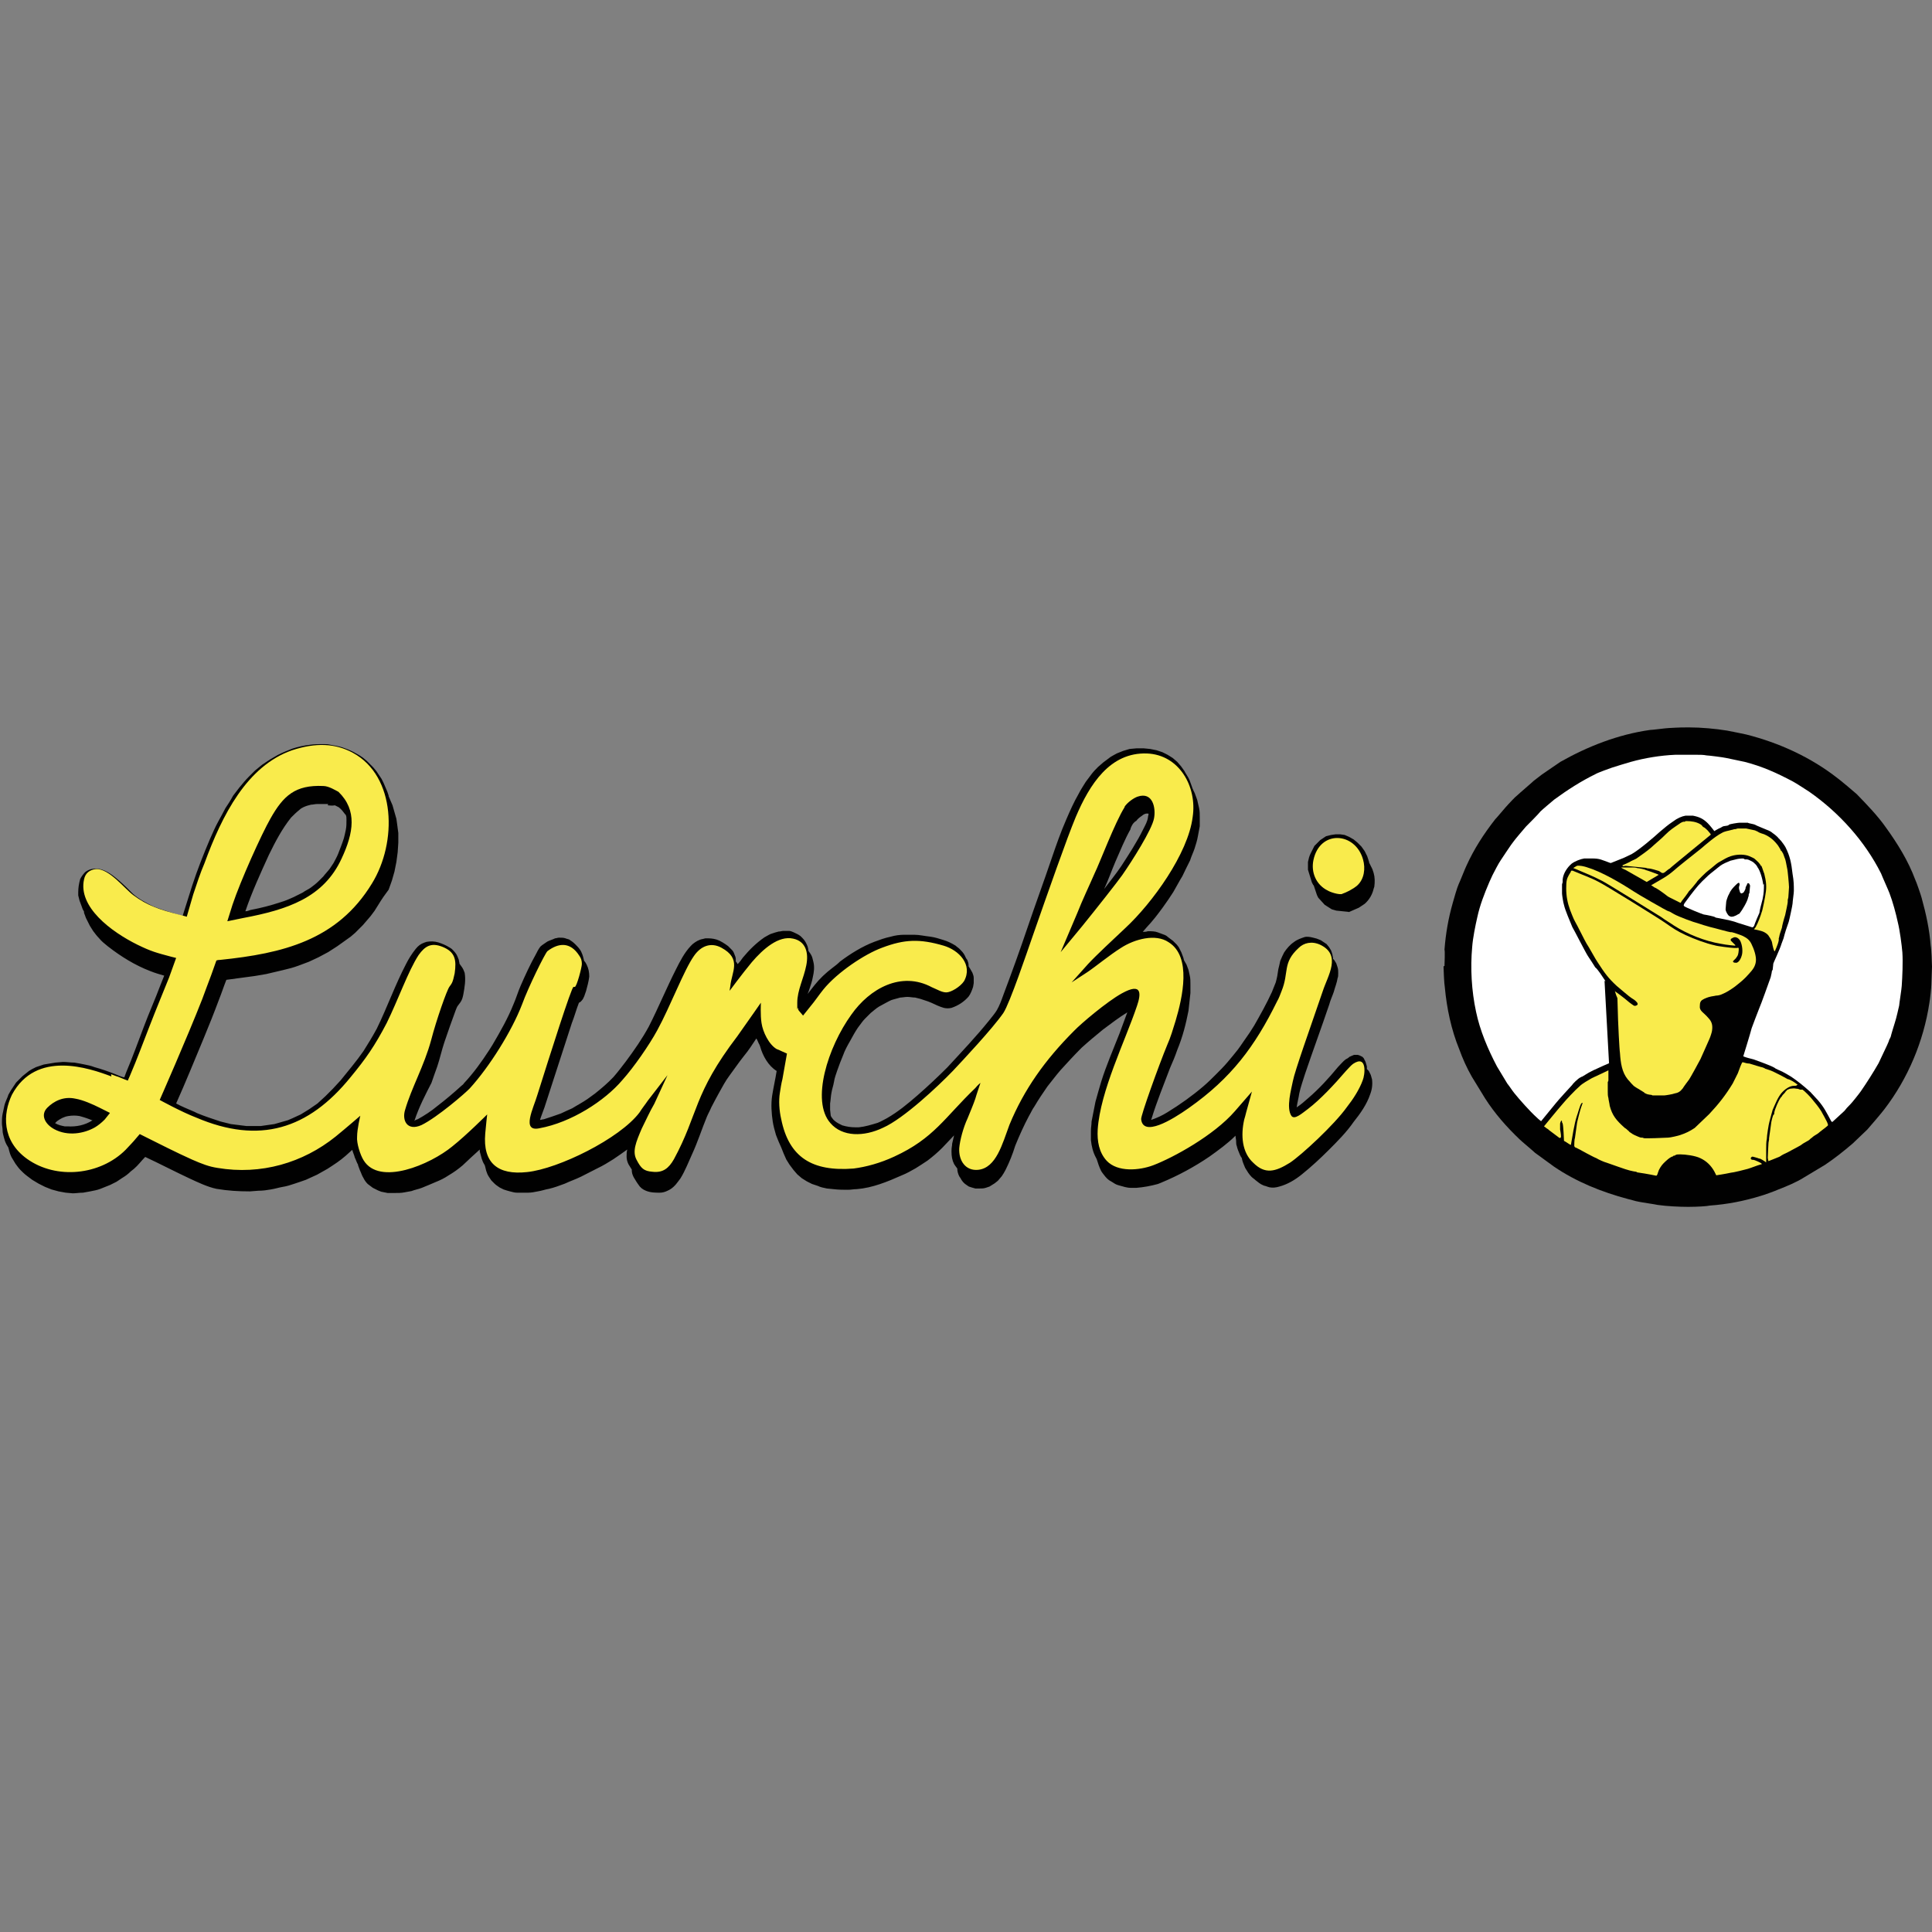 <?xml version="1.0" encoding="UTF-8"?>
<svg id="_Слой_1" data-name="Слой_1" xmlns="http://www.w3.org/2000/svg" xmlns:xlink="http://www.w3.org/1999/xlink" version="1.1" viewBox="0 0 600 600">
  <rect x="0" y="0" width="600" height="600" fill="#808080" stroke="none"/>
  <!-- Generator: Adobe Illustrator 29.1.0, SVG Export Plug-In . SVG Version: 2.1.0 Build 142)  -->
  <defs>
    <style>
      .st0 {
        fill: none;
      }

      .st1 {
        fill: #fff;
      }

      .st1, .st2, .st3 {
        fill-rule: evenodd;
      }

      .st2 {
        fill: #010101;
      }

      .st4 {
        clip-path: url(#clippath-1);
      }

      .st5 {
        fill: #35388f;
      }

      .st3 {
        fill: #f9eb4c;
      }

      .st6 {
        display: none;
      }

      .st7 {
        clip-path: url(#clippath);
      }
    </style>
    <clipPath id="clippath">
      <rect class="st0" x=".5" y="218.1" width="600" height="168"/>
    </clipPath>
    <clipPath id="clippath-1">
      <rect class="st0" x="0" y="225" width="600" height="150"/>
    </clipPath>
  </defs>
  <g class="st6">
    <g class="st7">
      <g>
        <path class="st5" d="M354.3,233.2h44.4c14.1,0,22.8,7.4,25.1,21.3,2.3,14.1-3.7,25.5-16.4,31.6,0,.3.1.7.2.7,16.4,4.6,23.7,17.2,26.8,32.5,4,19.6.6,38-11.9,54.2-6,7.7-14,11.5-24,11.4-13.6-.2-27.2-.1-40.8,0-2.9,0-4-.7-4-3.8,0-3.1.8-4.3,4.1-4.2,6,.1,7.7-1.8,7.7-8,0-39.1,0-78.2,0-117.3,0-2.1-.3-4.2-.8-6.3-.6-2.8-2.4-4.3-5.4-4.4-6.1-.3-6.1-.3-5-7.8h0ZM391.4,378.5c3-1.7,5.6-2.4,6.8-4.1,2.8-4.1,5.8-8.5,7.2-13.2,4.4-14.3,4.4-29,2.2-43.6-1.2-8-3-15.9-8.3-22.4-2-2.5-4.4-4.7-7.9-4.2v87.6h0ZM391.7,241.7v40.5c6.6.9,12.3-7.7,12.3-19.4s-5-20.5-12.3-21Z"/>
        <path class="st5" d="M239.1,291.2c.6,1,1.7,1.9,1.6,2.9-.1,3.7-6.9,9.4-10.5,8.7-2-.4-3.7-1.9-5.6-2.9-.2-.1-.4-.6-.6-.5-4.8.8-9.7-3.1-14.6.7-6.2,4.7-9.5,10-10.4,18.2-1.3,11.4,1.8,19.9,10.4,26.8.5.4,1,1,1.4,1.6,3,4.7,5.9,8.9,12.9,5.6,1.6-.7,5.6,1.8,7.3,3.8,3,3.7,1.4,7.4-3.3,8-5.4.7-11,1.1-16.5.7-2.5-.2-5.5-1.9-7.3-3.8-9.4-10.1-21.1-17.1-32.6-24.3-2.7-1.7-4.8-1.5-6.6,1-1.6,2.2-3.5,4.2-4.5,6.6-.6,1.5-.4,3.9.4,5.4.5.9,2.8,1,4.2,1.2,2.3.4,5.2,0,6.7,1.3,1.7,1.4,3.1,4.4,2.8,6.5-.2,1.5-3.5,3.5-5.4,3.5-5,0-10-.5-14.8-1.6-3.7-.8-5.5-4.1-6.6-7.7-1.7-5.2-3.8-10.3-5.3-15.6-.5-1.8.4-3.9.8-6.6-6.5-1.7-13.6-3.5-20.6-5.2-2.3-.6-4.8-.6-7.1-1.2-10-2.7-17.7,3.6-26,7-5.4,2.2-10.1,6-15,9.1-.8.5-1.7,1.8-1.8,2.7,0,5,9.2,11.5,14,10.2,3.1-.9,6.6-1.4,8.4,1.9,1.1,2.1,1.8,5.7.7,7.5-1,1.7-4.5,2.3-7,2.6-2.7.4-5.7.3-8.3-.4-2.9-.7-5.9-1.9-8.2-3.6-2.4-1.8-4.2-4.6-6.2-6.9-1.9-2.2-3.8-4.4-6.4-7.4.2,3.9,2.5,7.3-1.6,9.1-5.2,2.3-9.9.8-14.5-1.7-.7-.4-1-1.3-1.4-1.9-18.6,9.7-29.5,2.3-38.3-9-2.6-3.3-2.9-8.9-3.1-13.5-.2-3.8,1.6-7.8,1.6-11.7,0-11.1,7.6-17.8,14.3-24.8,1.7-1.8,4.8-2.4,7.4-3.4,1.8-.7,3.7-1.1,5.5-1.3,1.5-.2,4.1-.5,4.5.2,2,3.6,6.4,6.5,4.9,11.3-1.5,5-3.1,10.3-6.1,14.4-3.4,4.4-4.1,9.1-4.6,14.1-.3,2.5,1.2,4.1,3.6,3,4.1-2,7.9-3.7,9-9.6,1.3-6.9,5-13.4,7.6-20.1,1.1-2.9,2.3-5.7,3.2-8.6,3.6-11.5,12.7-16.6,23.1-20.3,11.1-3.9,22.6-5.8,34.2-4.4,10.1,1.2,20.2,2.9,30,5.5,10.6,2.8,20.8,3.3,31.2-.6,5.3-2,10.9-2,16.3-.5,7.6,2.2,14.8-.2,22.1-1.3,1.1-.2,1.9-2.7,3.2-4.8.7.3,2.3.6,3.7,1.3,5.5,3,11,6,16.5,9.2,1.5.9,3.1,2.1,3.8,3.6,1.5,3.2,2.5,6.6,3.7,10-1.6-1.6-3.1-3.1-4.7-4.7h.1c-.2-1-.5-2.1-.6-3.2-.6-5-5.1-7.1-9.4-4.4-.9.6-2,1-3,1.5-.2-.5-.7-1.3-.6-1.3,1-.6,2-1.1,2.9-1.5-1.5-1.5-3-3-4.5-4.5-.3.3-.6.5-.9.8.3.7.5,1.4.8,2-1.2.4-2.3.9-3.4,1.3.4.2.8.4,1.3.6-.6,2.3-1.3,4.7-2.1,7.8-2.3-4.6-4-8.1-6.3-12.6-1.1,1.8-1.6,2.8-2.3,3.6-.9,1-2,1.9-2.5,2.4-.3,2.1-.5,3.8-.7,5.5-1.8-2.2-2-5.3-3.4-5.9-1.7-.7-4.3.5-6.5.9,0,.4,0,.7,0,1.1.8.3,1.6.6,2.5,1l-.3,1.1c-2.4-.3-4.9-.6-6.5-.8-2.9,2-5.7,5.3-8.5,5.4-3.9,0-5.9,1.4-7.4,4.4h.1c-1.3.2-2.6.6-5,1.3,1.9-2.2,2.9-3.4,3.9-4.5-.2-.2-.4-.4-.5-.6-1.6.8-3.2,1.7-5.1,2.7,1.3-5.8,5.2-8.1,10.8-6.8,5.4,1.3,10.2-1.8,11.3-7.1-2.9.5-5.7,1-9.7,1.7,2.3,1.2,3.6,1.9,4.9,2.6-4.2,2.7-6.1,2.3-7.3-1.1-8.1,1.1-15.7,6.3-24.4,2.3-1.2-.5-3.7.1-4.6,1.1-2.1,2.2-3.5,5-5.2,7.5.4.3.9.7,1.3,1,.8-1.1,1.6-2.2,2.5-3.3.6-.7,1.4-1.3,2.1-1.9.4,1,1,2.1,1.1,3.2,0,.7-.7,1.5-1.2,2.1-.8,1-1.9,2.9-2.5,2.7-1.6-.3-3.8-1.2-4.4-2.5-2-3.7-3.3-7.8-4.7-11.1-2.8.4-5.4.8-7.8,1.2-2.5,8.3-9.9,2.7-14.4,5.1,2.3-2.1,4.6-4.2,6.9-6.3-.2-.3-.5-.6-.7-.9-2.3,1.6-4.7,3.3-7,4.9-.2-.2-.3-.5-.5-.7,1-1.5,2.1-2.9,3.5-4.9-2.3-.3-3.7-.5-5-.6l.7,1c-1.5,1.8-2.6,4.4-4.4,5.1-5,1.9-10.3,3-13.1,8-2.5-1.3-4.5-2.4-6.7-3.6,2.1-2.6,3.5-5.7,5.7-6.6,1.9-.8,6-2.5,7.2,2.7.6-1.2,1-2.1.8-2.7-1.4-3.7-.8-4.6,3-5,2.2-.3,4.4-1.1,6.5-1.8,0-.4,0-.9-.1-1.3-2.9-1-5.8-1.6-8.5-2.9-4.3-2-6.3-2-9.3.6,3.6.5,7.2.9,10.8,1.4,0,.5,0,1.1,0,1.6-3.3,3-7.8.9-11.7,1.9-1.1,4.4-3.5,6.4-7.2,5.2-3.5-1.2-5,.8-7.2,3.1,2.7-.2,4.9-.4,7-.6-.5-.4-1-.7-1.5-1.1-2,2.7-4.6,5.1-5.7,8.2-1.6,4.6-1.1,10.2-6.8,12.5-.2.1-.3.8-.4,1.2-.2,3.5-.9,7.1-.6,10.5.7,9.2-3,15.7-11.5,19.6-1.1.5-2.3,2.5-2.2,3.6.9,6.3,6.6,8.7,10.8,12.3.3.3,1.4-.2,2.3-.3-.4.6-.9,1-.9,1.3.7,4.6,3.5,7.9,7.5,9.5,4.3,1.7,9.2,3.1,13.3,0,1.1-.8.4-3.8.6-5.8-1.2,0-2.4-.1-3.6-.2-2.7,0-5.7.5-8.1-.4-2-.8-3.6-3.2-4.8-5.2-1.1-1.7-1.4-3.8-2-5.7-1.5.3-3,.5-4.5.8-.2-.4-.4-.7-.6-1.1,1.3-1.2,2.6-2.2,3.7-3.5.9-1,2-2.3,2-3.4.1-4.2,1.3-5.1,5-3.7,1.3.5,2.8.2,4.2.3.1-.5.2-1,.3-1.5-1.4-.8-2.8-1.6-4.2-2.4,3.3-3.4,6.4-3.6,9.7-.5,1.6-1.5,4.4-2.9,4.7-4.7.6-3.9,2.6-4.2,5.3-4.1.5.5,1,1,1.5,1.5-1.7,1.1-3.5,2.2-5.2,3.3.4.3.8.7,1.1,1.1,2.2-2.4,4.3-4.9,6.6-7.2.9-.9,2.2-1.4,3.2-2,1.5-3.9,3.1-8,5-13.2,0,3.9,0,6.7,0,9.5,0,4.7,2.4,6.5,7.1,5.4v-5.8c.5,0,.9,0,1.4,0v7.8c1.7.3,4.2.1,5.9,1.2,7.2,4.7,15.6,4.7,23.5,6.2,3.4.7,7-.3,10.8-1.6,3.7-1.3,3.6-2.8,4.3-5.3.7-2.5,1.8-4.9,2.9-8.2.9,2.6,2.2,4.5,2,6.2-.9,8.2,3.5,13.1,9.4,17.6,9.3,7.1,18.4,14.5,27.8,21.5,2.4,1.8,5.4,3.2,8.4,3.8,3.2.6,6.7.2,10.1,0,1,0,2-1.3,3.2-2.2,1.8,2.4,3.3.7,5.3-1.5-4.3-6.4-8.8-8.1-14.4-1.7-.6-.8-1.2-1.5-1.8-2.3-.7,1-1.2,1.8-1.8,2.6,1.8-7.1-7.1-7.9-7.4-13.4-2.5,0-5.4.8-4.3-3.4.2-.7-1-1.6-1.3-2.5-1.3-3.5-2.6-7-4.1-10.9h-6.1.1c-1.1-3.1.5-4.3,3.5-4.2,3.7,0,4.9-1.6,3.9-5.1-.5-1.7-.5-3.5-.9-5.3-.6-2.5-1.5-4.9-1.9-7.3-.1-.8,1-2.7,1.2-2.7,1.4.3,2.7,1.1,4.2,1.7,2.2-2,5.1-4.1,7.4-6.7,1.9-2.2,3.2-5,4.8-7.5.5,0,1,0,1.6,0-2.2,5,2.1,6,4.2,6.7,5.3,1.6,10.6,1.3,13.2-5.2,3.2,2.6,5.4.9,7.7-.8h0ZM17.7,309.6c.6,0,1.1.1,1.7.3,8.7,3.1,12.8.7,14.1-8.5.4-3.1,0-6.3,0-9.6-1.2.2-2,.6-2.5.4-3.9-1.7-7-.9-9.7,2.5-1.6,2-3.7,3.8-5.9,5.2-4.3,2.7-4.3,6.1.3,8.9.6.3,1.3.6,1.9.9h0ZM49.7,345.2c-2.1,2.4-4.2,4.9-7.1,8.3h11.8c0-3-.8-5.6.2-7,1.9-2.7,1.2-4.5-.5-7-1.6,2.1-3,4-4.5,5.8,1-2.4,1.9-4.9,2.9-7.3,1.5-3.6,4.3-6.9,3.7-11.7-3,1.1-5.6,2-8.4,3-1.5-1.7-3.4-3.9-5.3-6.1,0,3.5,1.4,6.4,1.9,9.5.5,3,1.1,6.4-2.2,8.6-1.4-1.5-2.7-3-4.4-4.8-.8,5.2-7.4,6.7-6.3,12.4,0,.3-1.1,1.1-1.8,1.4-1.6.6-3.4,1.1-5.9,1.8,1.1-1.3,1.7-1.9,2.1-2.5.5-.8,1-1.6,1.2-2.5.3-1.3-.1-3.7.5-3.9,4.7-2,1.6-5.5,1.3-8.7-2.9,3.2-5.8,6.4-8.9,9.8,1.2.6,2,1,2.8,1.4-2.5.1-5.2,2.4-8,6.7,7.3,5.2,20.3,4.2,26.8-1.8,2.3-2.2,5.3-3.7,7.9-5.5h0ZM164.4,361.7c2.2-.5,4-.9,5.6-1.3-.5-1.9-1.5-3.6-1.1-4.7,1-2.8-.3-3.4-2.4-3-2.2.3-4.3,1.2-5.8,1.7-1.6-3.1-3.1-6-4.7-9.3,2.3-3.4,5.1-7.5,7.8-11.5-.2-.2-.4-.4-.5-.6-1.3,1.1-2.6,2.1-4.4,3.6-.5-1.6-.9-3-1.1-3.7-2.6,0-5.2-.4-7.5.1-2.5.6-4.8,2-7.5,3.1,2.3,1.6,4.4,2.3,5,3.6.7,1.8.6,4.1.2,6.1-.8,4.7,1,8.8,4.1,11.7,1.9,1.8,5,4.2,8,.5.7-.9,2.4-.9,3.5-1.3.5.7.8.9.8,1.1,0,1,0,1.9,0,3.8h0ZM19,327.8c0-3.3.2-6.1-.1-8.8,0-.8-1.3-1.6-2.1-2.2-3-2.1-6-4.1-9.3-6.3-1.2,2.4-2.7,5.7-4.3,9l1.4-.3c.7,1.4,1.7,2.8,2,4.3.4,1.6,0,3.4.4,5,.4,1.7,1.2,3.3,1.8,5,1-1.3,2.1-2.6,2.5-3.2,3.1-1,5.6-1.9,7.6-2.5h0ZM64.5,279.9c-1.2,3.9-2.2,7.2-3.1,10,2.1.7,4.1,1.4,6.3,2.2-.3-2.5-1-5.8,3.9-7.5-.6,3.4-1.1,6.2-1.7,9.8,2.1-2.6,3.7-4.5,5.6-6.8-3.5-.5-2.2-2.2-1.3-4.1,1.3-3,3.2-4.7,6.5-5.3,2.2-.4,4.3-1.8,6.4-2.8-4.2-.7-7.9-.4-10.9,2.9-1.5,1.6-4.2,2.1-6.1,3.4-2.7,2-4.3,1.1-5.4-1.8ZM57.3,313.8c-2.9.8-5.7,1.5-8.8,2.3.4-2.4.7-4.1.9-5.9-.4-.2-.9-.4-1.3-.5-.9,1.7-2.7,3.7-2.4,5.1.9,3.3,2.9,6.4,4.4,9.5,5.2-7.7,5.8-8,10.4-3.3.4-2.9.7-5.3,1.1-7.7-.3,0-.6-.2-.9-.3-1,.9-2,1.8-3,2.8-.2-1.1-.4-2.1-.4-2h0ZM6.5,339c3,2,5.5,3.6,8,5.2,1.2-4.8,2.5-6,7.2-7.5,1.1-.3,1.9-1.7,2.9-2.5-.3-.6-.7-1.2-1.1-1.8-5.3,2.1-10.6,4.1-16.9,6.6h0ZM49.6,300.9c3.3,2.9,10.6,2.5,7.5,10.3,3.9-1.9,4.7-4.4,2.1-6.9-2.5-2.3-2-4.7-1.5-7.3.2-.9.2-1.9.3-3.2-3.2,2.7-5.8,4.9-8.5,7.1ZM66.4,327.3c-.4-.4-.8-.8-1.2-1.2-6.2,1-7.4,2.2-7.2,9.2,2.8-2.7,5.6-5.4,8.4-8ZM64,315.1c-.9,2.5-1.8,5-2.9,8.2,4.4-2.8,5.1-4.4,2.9-8.2Z"/>
        <path class="st5" d="M487.4,384.5h-6.8v-52.3h6.6c1.3,7.8,2,15.7,4.1,23.2,1.6,5.6,4.6,10.9,7.8,15.8,3.3,5.1,8.5,8.2,14.9,6.9,6.3-1.3,9.9-6.1,11.5-12,2.6-9.7.9-19-3.2-28.1-6.2-13.6-16.2-24.1-27.4-33.7-18.2-15.5-20.5-45.9-4.4-63.3,8.9-9.7,26.3-13.2,35.6-3.8,6.2,6.3,11.2,5.1,13.8-4.2h7.2v44.8c-1.1.1-2.2.2-3.3.4-3.9.7-5.4-.7-5.7-4.8-.6-8.8-3.1-17.1-8.9-23.8-2.5-2.9-5.7-5.6-9.1-7.4-6.8-3.7-14.7-2.8-19.5,1.6-5,4.6-6.4,11.6-3.6,19.2,3.9,10.7,11.1,19.1,19.6,26.3,10.5,8.9,20.6,18.2,27.2,30.6,7.5,14,10.8,28.6,4.6,44-7.8,19.4-31.6,27.9-50.1,17.9-.6-.3-1.3-.6-1.9-1-5.9-3.5-6.8-5.6-9,3.6h0Z"/>
        <path class="st5" d="M247.5,377.8c.6-.4.7-.5.8-.5,7.2-1,10.7-5.2,10.7-12.7,0-36.8,0-73.6,0-110.5,0-1.8-.2-3.6-.4-5.5-.5-4.6-3.1-7.1-7.7-7.6-1.1-.1-2.2-.5-3.4-.8v-6.7h48.8c1.5,6.3,1.4,6.6-4.2,7.6-3.4.7-5.7,2.5-6.3,6-.3,1.9-.6,3.9-.6,5.9,0,38.1,0,76.2,0,114.3s1.2,9.2,8.8,9.6c3.5.2,2.7,2.4,2.9,4.4.2,2.4-.5,3.6-3.2,3.6-14.3-.1-28.6-.1-42.9,0-2.9,0-3.8-1.1-3.5-3.8.1-1.1.1-2.2.2-3.3h0Z"/>
        <path class="st5" d="M302,377.4c7.2-1.3,7.6-1.8,7.6-8.9,0-26.4,0-52.7,0-79.1,0-5.2-.8-9.4-6.9-11.1-1.2-.3-1.5-4.1-2.4-6.8h33.9c.1,2.5.3,4.9.5,8.1,1.2-1.7,2-2.7,2.8-3.8,3.4-4.5,7.7-7.3,13.5-6.1,5.4,1.2,8,5.5,8.7,10.4.6,4.2.5,8.8-.4,13-1.2,6-5.7,9.2-10.7,9.1-5.1-.1-9.1-3.6-10.7-9.3-.4-1.3-.5-2.7-.8-4.1-.4,0-.8-.1-1.1-.2-.5,2.4-1.4,4.8-1.4,7.3-.1,25.1,0,50.2-.1,75.2,0,4.1,2.6,5.7,5.9,5.7,4.2,0,3.3,2.7,3.5,5.2.2,3.2-2,2.8-4,2.8h-37.8v-7.4h0Z"/>
        <path class="st5" d="M432,278.2v-6.6h33.2c0,1.5.3,3.2.3,4.8,0,30,0,60.1,0,90.2,0,6.2,3.1,9.9,9.2,11.1v6.9c-1,.1-2.1.4-3.2.4-12.1,0-24.1,0-36.2,0-2.4,0-4.2-.1-4-3.3.2-2.5-.3-4.8,3.6-4.7,4.1.2,5.8-2.5,5.8-6.3,0-28.6,0-57.3,0-85.9,0-5.3-4-6.2-8.6-6.6h0Z"/>
        <path class="st5" d="M438.9,245.4c0-7.9,6.1-13.9,14-13.9,7.7,0,14.3,6.4,14.3,13.9,0,7.3-6.9,14.3-14.1,14.3-7.8,0-14.2-6.5-14.2-14.4h0Z"/>
        <path class="st5" d="M173.1,291.8c5.2-1.4,9.1-.4,10.6,2.9.6,1.2,0,2.9,0,4.4-.4,0-.7,0-1.1,0-.3-1.3-.5-2.6-.9-4.2-1.7.8-3.1,1.4-4.4,2.2-1.2.7-2.3,1.7-4,1.7.8-.9,1.6-1.8,2.3-2.6-.9-1.7-1.7-3.1-2.6-4.6h-.1Z"/>
        <path class="st5" d="M15.7,308.7c1.4-1.7,2.9-3.3,4.9-5.6,1.4,4.5-.5,5.7-2.9,6.6-.7-.3-1.3-.6-2-.9h0Z"/>
        <path class="st5" d="M79.3,304.9c1.9-6.9,4.1-11.2,6.4-12.9,0,3.9.4,7.4-.1,10.8-.6,3.9-4,1.5-6.3,2.1h0Z"/>
        <path class="st5" d="M190.3,327.6c-.2,1.8-.5,3.6-.7,5.3-1.5-.8-2.9-1.6-4-2.2-1.3.4-2.8,1.4-3.9,1.1-1-.2-1.6-1.9-2.4-2.9.9-.3,1.8-.7,3-1.1v-2.7c.3-.1.7-.3,1-.4.8,1.3,1.5,2.6,2,3.5,1.8-.2,3.5-.3,5.1-.5,0,0-.1-.1-.1-.1h0Z"/>
        <path class="st5" d="M134.7,286.9c-2.2,3.4-.5,10-8.6,9.3.3-2.1.5-4.2,1-6.2.1-.3,1.9-.2,3.8-.4.5-.5,1.7-2,2.9-3.5.3.3.6.5.9.8h0Z"/>
        <path class="st5" d="M234.4,286.6c-.2.7-.4,1.3-.5,1.9-2-.5-4-1-6.1-1.5-.1,1-.3,2.1-.6,4.3-1.5-2.6-2.4-4.2-3.4-5.9.9-.5,1.9-1.1,2.8-1.6,2.7-1.5,5.2-2.6,6.2,1.9.1.5,1,.8,1.6,1.2h-.1c0-.1,0-.1,0-.1Z"/>
        <path class="st5" d="M164.3,299.1c-.8-.2-2.1-.5-3.3-.7-.1-.3-.3-.6-.4-.9l5.1-2.4c.7,2.4,1.8,4.9,2,7.3.2,1.9-.7,4-1.8,5.8-.5-2.8-.9-5.6-1.5-9.2Z"/>
        <path class="st5" d="M117.5,298.1c-1.4,0-2.7-.2-4.9-.3.2-2.2-.3-5.2.9-6.3,1.2-1,4.1,0,6.6,0-.9,2.1-1.7,4.1-2.6,6.5h0Z"/>
        <path class="st5" d="M207.3,289.1c.5,3.5-3.5,5.6-9,4.8,0-1.3,3-2.9,9-4.8Z"/>
        <path class="st5" d="M102.1,307.4c.9,6.7-.7,9.2-7.2,9.2,2.6-3.4,4.7-6,7.2-9.2Z"/>
        <path class="st5" d="M80.9,307.7c.6,4.3,1.5,7.7-2.8,11.2.1-2.5.2-4.1.3-5.9-.6,0-1.4-.1-3.7-.3,2.5-2,4.1-3.3,6.2-5h0Z"/>
        <path class="st5" d="M140.8,298.5c1.4,3,2.1,5.6-.9,7.5-.8.5-2.5.7-2.9.2-.6-.6-.8-2.3-.3-3,1.1-1.7,2.7-3.1,4.2-4.7h0Z"/>
        <path class="st5" d="M88.2,319.8c-.5,1.3-.8,3.7-1.6,3.8-1.8.3-5.5-.2-5.6-.6-.5-5.2,5-.5,5.8-4.3l1.3,1.1h0Z"/>
        <path class="st5" d="M194,294.4c-1.4.8-2.2,1.2-3.4,1.9-.1-1.3-.2-2.4-.3-3.5,3.8-.7,6.1.3,5.9,4.3,0,.8-.2,1.7-.3,2.5-.7-.1-1.8,0-2.1-.5-.4-.7-.2-1.7-.2-2.6s.2-1,.4-2.2h0Z"/>
        <path class="st5" d="M108.4,297.3c-1.6,4-4,5.8-8.2,4.4,2.4-1.8,4.9-3.6,7.3-5.4.3.3.5.7.8,1h0Z"/>
        <path class="st5" d="M105.9,289c-.2,1.3-.4,2.5-.7,4.4-1.4-2.3-4.1-1.1-8.2,3.6.7-4.9,3.5-7.5,8.9-8Z"/>
        <path class="st5" d="M174.7,308.6c2.1,3,6.6,4.8,4.3,10.2-1.9-3.4-3.7-6.5-5.4-9.5.4-.2.8-.5,1.1-.7h0Z"/>
        <path class="st5" d="M160.8,287.2c-1.1,2.8-7.3,1.5-4.4,7.4-.6-.2-1.3-.3-1.9-.5-.3-1.2-1.3-2.6-.9-3.4,1.4-2.8,3.4-4.8,7.2-3.5Z"/>
        <path class="st5" d="M192.8,319.2v-8c.4-.1.8-.3,1.2-.4.5,1.1,1.7,2.4,1.5,3.4-.3,1.9-1.3,3.7-1.9,5.6-.3-.2-.5-.4-.8-.6h0Z"/>
        <path class="st5" d="M152.5,304.2c-1,0-2.7-.2-4.3-.3,0-.5-.1-1-.2-1.5,1.8-1,3.5-2.1,5.2-3-.2,1.6-.4,2.8-.6,4.8h0Z"/>
        <path class="st5" d="M196.9,339.5c.2,1.5.3,2.9.5,4.7-1.4,0-2.7-.2-5-.3,1.5-2.2,2.4-3.5,3.3-4.8.4.2.8.3,1.2.5h0Z"/>
        <path class="st5" d="M9.4,323.9c1.5-1.3,2.9-2.5,4.4-3.8.7,1,1.4,2,2.2,3-1.7,1-3.4,1.9-5.1,2.9-.5-.7-1-1.4-1.4-2.1h0Z"/>
        <path class="st5" d="M585.5,218.1c8.6,0,14,5.7,14,14.6,0,8.3-5.9,14.2-14.2,14.2-8.6,0-14.7-6.1-14.6-14.8,0-8.3,6-14,14.8-13.9ZM585.4,243.8c6.5,0,11.8-5.3,11.8-11.5,0-6.1-6.1-12-12.2-11.8-6.2.2-11.3,5.6-11.2,12.1,0,6.7,4.9,11.4,11.6,11.3Z"/>
        <path class="st5" d="M584.1,232.4h-.9v3.9c0,.5-.1.9-.3,1.1-.2.2-.5.4-.9.4s-.7-.1-.9-.4c-.2-.3-.3-.6-.3-1.1v-9.4c0-.5.1-.9.4-1.2.2-.2.6-.4,1.2-.4h4c.6,0,1,0,1.4,0,.4,0,.7.1,1.1.3.4.2.7.4,1,.7.3.3.5.6.7,1,.2.4.2.8.2,1.3,0,.9-.3,1.6-.8,2.2-.5.5-1.3.9-2.3,1.2.4.2.9.6,1.3,1,.4.5.8.9,1.1,1.4.3.5.6,1,.7,1.4.2.4.3.7.3.9s0,.3-.2.5c-.1.2-.2.3-.4.4-.2,0-.4.1-.6.1s-.5,0-.7-.2c-.2-.1-.3-.3-.5-.5-.1-.2-.3-.5-.6-.9l-1-1.6c-.4-.6-.7-1.1-1-1.4-.3-.3-.6-.5-.9-.6-.3-.1-.7-.2-1.1-.2h0ZM585.5,227.3h-2.3v3.4h2.2c.6,0,1.1,0,1.5-.2.4-.1.7-.3.9-.5.2-.2.3-.6.3-1s0-.6-.3-.9c-.2-.3-.4-.5-.7-.6-.3-.1-.9-.2-1.7-.2h0Z"/>
      </g>
    </g>
  </g>
  <g class="st4">
    <g>
      <path class="st2" d="M448.3,300.1c0,.8.2,5.5.4,6.5.6,6.5,2,13.2,4.5,19.3,1,2.8,2.4,5.9,3.9,8.5.4.6,3.7,6.1,4.1,6.7,3,4.7,6.7,8.9,10.8,12.8.6.6,4.1,3.5,4.7,4.1.6.4,5.3,3.9,5.9,4.3,6.9,4.7,14.8,7.9,23.1,10.1,1,.2,2,.6,3.2.8.8.2,5.1.8,5.9,1,2.8.4,6.7.6,9.5.6s5.9-.2,6.7-.4c5.5-.4,10.6-1.4,15.8-3,.8-.2,4.7-1.6,5.5-2,2.6-1,5.5-2.2,7.9-3.7.6-.4,5.9-3.5,6.5-3.9,3-2,5.9-4.3,8.7-6.7.6-.6,3.9-3.7,4.5-4.3.4-.4,4.9-5.7,5.3-6.3,7.3-9.5,12.2-21.1,14-33.1.2-1,.6-4.7.6-5.7s.2-4.7.2-5.5-.2-5.7-.4-6.5c-.4-5.1-1.4-9.7-2.8-14.8-.2-.8-1.6-4.9-2-5.7-2.2-5.9-5.5-11.2-9.1-16.2-2.6-3.7-5.9-7.1-9.1-10.4-.4-.4-5.3-4.5-5.9-4.9-8.3-6.5-18.1-11-28.4-13.6-.8-.2-4.9-1-5.9-1.2-3.7-.6-8.1-1-12-1s-5.3.2-6.1.2-5.1.6-5.9.6c-9.9,1.4-19.3,5.1-27.8,9.9-.6.4-5.1,3.5-5.7,3.9-.8.6-1.8,1.4-2.6,2-.6.6-4.5,3.9-5.1,4.5-1,.8-1.8,1.8-2.8,2.8-.6.6-3.5,4.1-4.1,4.7-3.5,4.5-6.5,9.1-8.9,14.4-.4.8-2,4.9-2.4,5.7-.4.8-1.6,4.9-1.8,5.7-1.4,4.9-2.2,9.5-2.6,14.6.2.6,0,4.3,0,5.1Z"/>
      <path class="st2" d="M129.1,347.8c.2,0,.4-.2.6-.2,2.2-1.2,4.3-2.6,6.1-4.1,2.6-2,5.1-4.1,7.5-6.3.2-.2.6-.4.8-.8,3-3.2,5.5-6.7,7.9-10.4l1-1.6c2.4-4.1,4.7-8.1,6.5-12.6.8-1.8,1.4-3.9,2.2-5.7,1.4-3.2,3-6.7,4.7-9.7.4-.8.8-1.6,1.4-2.4.6-.6,1.4-1,2.2-1.6.8-.4,1.6-.6,2.4-1,.4,0,.8-.2,1.2-.2.8,0,1.4,0,2,.2.4.2.8.2,1.2.4.6.4,1.2.8,1.8,1.4.8.8,1.6,1.6,2,2.6.4.8.6,1.8.8,2.6.4.4.6.8.8,1.2.6,1.2.8,2.4.8,3.7-.2,1.6-.6,3-1,4.5-.4,1-.6,2.2-1.4,3l-.4.4-.4.2c-.8,2-1.4,4.3-2.2,6.3-2.8,8.7-5.7,17.5-8.5,26.2-.4,1.2-1,2.6-1.4,3.9.4,0,.8-.2,1.2-.2,1.8-.6,3.7-1.2,5.3-1.8,1.2-.6,2.2-1,3.5-1.6,1.6-1,3.2-1.8,4.9-3,.8-.6,1.4-1,2.2-1.6,2-1.6,3.9-3.2,5.7-5.1,1.4-1.6,2.6-3.2,3.9-4.9,2.6-3.5,5.1-7.1,7.1-10.8,3-5.9,5.5-12,8.5-17.9,1.2-2.4,2.6-5.1,4.5-7.1l.6-.6c1-.8,2-1.4,3.2-1.6l.8-.2c1.2,0,2.2,0,3.5.4,1.2.4,2.4,1.2,3.5,2,.4.4.8.8,1.2,1.2.4.4.6.8.8,1.4.2.4.4,1,.4,1.4v.8l.2.2c.2.2.2.4.4.6.6-.6,1.2-1.4,1.6-2,2-2.4,4.1-4.5,6.7-6.3.8-.4,1.6-1,2.4-1.2.6-.2,1.2-.4,2-.6.6,0,1-.2,1.6-.2h1.6c.4,0,1,.2,1.4.4.8.4,1.4.6,2.2,1.2l.6.6c.8.8,1.2,1.6,1.6,2.6l.2.8c0,.2,0,.6.2.8.6.8,1,1.4,1.2,2.4l.2.8c.4,1.6.2,3.2-.2,4.9-.2,1.2-.6,2.2-1,3.5-.2.6-.4,1.2-.6,1.6.8-1,1.4-1.8,2.2-2.8,1.6-2,3.4-3.7,5.5-5.3.8-.6,1.6-1.2,2.4-2,3.2-2.4,6.9-4.7,10.6-6.1,1.6-.6,3.2-1.2,5.1-1.6,1.4-.4,2.8-.6,4.3-.6h3c1.6,0,3.2.4,5.1.6,1.4.2,2.6.6,3.9,1,1.4.4,2.6,1,3.9,1.8.4.4.8.6,1.2,1,.6.6,1.2,1.2,1.6,2,.2.4.4,1,.8,1.4.2.6.4,1,.4,1.6v.4c.2.2.2.4.4.6.2.4.6,1,.8,1.4.2.6.4,1,.4,1.6v1.6l-.2,1.2c-.4,1.2-.8,2.2-1.4,3-1.4,1.6-3.2,2.8-5.3,3.5-.8.2-1.6.2-2.4,0-1.4-.4-2.6-1-3.9-1.6l-1-.4-2.4-.8-1.6-.4c-.8,0-1.6-.2-2.4-.2s-1.6.2-2.2.2c-.8.2-1.4.4-2.2.6-.8.2-1.4.6-2.2,1-.8.4-1.4.8-2.2,1.2-1,.6-1.8,1.4-2.6,2-.6.6-1.2,1.2-1.8,1.8-.8.8-1.4,1.8-2.2,2.8-.8,1.2-1.6,2.6-2.4,4.1-.8,1.4-1.6,2.8-2.2,4.5-.6,1.4-1.2,3-1.8,4.7-.4,1.2-.8,2.2-1,3.5-.2,1.2-.6,2.2-.8,3.5-.2,1-.2,2-.4,3.2v2l.2,1.8.2.4.6.8c.6.6,1.2,1,2,1.4l.8.4c1.4.4,2.6.6,4.1.6h1c2-.2,3.9-.8,5.9-1.4,1-.4,2-1,2.8-1.4,3.5-2,6.5-4.5,9.5-7.1,3.2-2.8,6.3-5.7,9.3-8.7,4.5-4.9,8.9-9.5,13-14.6.8-1,1.8-2.2,2.4-3.2.8-1.4,1.4-3,2-4.7,2.6-6.9,5.1-13.8,7.5-20.9,2.4-7.1,5.1-14.4,7.5-21.5,1.4-4.1,2.8-8.1,4.5-12,1.2-2.8,2.4-5.5,3.9-8.1.6-1.2,1.4-2.4,2.2-3.7.6-.8,1.2-1.6,1.8-2.4.6-.8,1.4-1.6,2-2.2l1.6-1.4c.8-.6,1.6-1.2,2.4-1.8l1.8-1,2-.8,2-.6,2.2-.2h2.2l2,.2,2,.4,1.8.6,1.6.8,1.6,1,1.4,1.2,1.2,1.4,1,1.4c.4.8,1,1.6,1.4,2.4.4.8.6,1.6,1,2.6,0,.2.2.4.2.6.2.2.2.6.4.8.4.8.6,1.6,1,2.6.2.8.4,1.8.6,2.6.2,1,.2,1.8.2,2.8v2.8c-.2,1-.4,2.2-.6,3.2-.2,1.2-.6,2.4-1,3.7-.4,1.2-1,2.4-1.4,3.7-.8,1.6-1.6,3.2-2.4,4.9-1,1.6-1.8,3.2-2.8,4.9-1,1.6-2,3-3.2,4.7-1.6,2.2-3.2,4.3-5.1,6.3-.4.4-.8,1-1.2,1.4.6,0,1,0,1.6-.2,1.2,0,2.2,0,3.2.4.6.2,1,.4,1.6.6.6.2,1,.4,1.4.8l.8.6.8.6.6.6.6.6.6.8.8,1.6.6,1.6.2.8.8,1.4.6,1.6.4,1.8c.2.8.2,1.8.2,2.6v2.8c-.2,1.8-.4,3.7-.6,5.5-.8,4.1-1.8,8.1-3.5,12.2-.6,1.8-1.4,3.7-2.2,5.5-2,5.3-4.1,10.4-5.7,15.6,0,.2-.2.4-.2.6,1.8-.6,3.5-1.4,5.1-2.4,3.9-2.4,7.7-5.1,11.2-8.1,1.4-1.2,2.6-2.4,3.9-3.7,1.2-1.2,2.4-2.4,3.5-3.7,1-1.2,2.2-2.6,3.2-3.9,1.2-1.6,2.4-3.5,3.7-5.3l1.4-2.2c2-3.5,3.9-6.9,5.5-10.4.4-1,.8-2,1.2-3,.4-1.4.6-2.6.8-4.1.2-.8.4-1.6.6-2.6.4-1,.8-1.8,1.2-2.6.8-1.2,1.8-2.4,3-3.2,1-.8,2.2-1.2,3.4-1.6.8-.2,1.8,0,2.6.2.6.2,1,.2,1.4.4l1,.4c.6.4,1.2.8,1.8,1.2l.8,1,.6,1,.4,1.2c0,.4.2.8.2,1.4l.4.4.6,1,.4,1.2c.2.6.2,1.2.2,1.8s0,1.2-.2,1.6c-.2,1.4-.8,2.8-1.2,4.3-.4,1.2-1,2.4-1.4,3.9-2.4,7.1-5.1,14.4-7.5,21.5-.6,2-1.4,4.1-1.8,6.1-.2,1.4-.6,2.8-.8,4.3,1.2-.8,2.4-1.8,3.5-2.8,3.5-3,6.5-6.3,9.3-9.7.8-.8,1.4-1.6,2.4-2.4.4-.2.8-.4,1.2-.8.4-.2,1-.4,1.4-.6h1.2l.6.2.4.2.4.2.4.4.6,1.2.4,1.4v.8l.2.2.4.4.6,1.2.4,1.4c.2,1.6,0,3.2-.6,4.7-1,3-3,5.9-5.1,8.5-2.2,3.2-5.1,6.1-7.7,8.7s-5.5,5.3-8.5,7.7c-2,1.6-4.3,3-6.9,3.7l-.8.2c-1,.2-2,.2-3-.2-.4-.2-.8-.2-1.2-.4-1-.4-1.6-1-2.4-1.6-.4-.4-.8-.6-1.2-1-.8-.8-1.4-1.8-2-2.8-.4-1-.8-1.8-1-2.8v-.2c-.2-.2-.4-.6-.6-1-.4-1-.8-1.8-1-2.8-.2-.4-.2-1-.2-1.4,0-.6-.2-1.2-.2-1.8-2.4,2.4-5.3,4.5-8.1,6.5-4.7,3.2-9.7,5.9-15,8.1l-1,.4c-2.2.6-4.3,1-6.7,1.2h-1.6c-1.4,0-2.4-.4-3.9-.8-.8-.2-1.4-.6-2-1l-1-.6c-.8-.6-1.4-1.4-2-2.2l-.4-.6c-.6-1.2-1-2.4-1.4-3.7l-.2-.4c-1-1.8-1.4-3.7-1.6-5.5v-3c0-1,.2-1.8.2-2.8.4-2,.8-4.1,1.2-6.1.6-2.2,1.2-4.3,1.8-6.3,1.6-5.1,3.7-9.9,5.7-15,.8-2.2,1.6-4.3,2.4-6.5-2.6,1.6-5.1,3.5-7.5,5.3-2.2,1.8-4.5,3.7-6.7,5.7-2.2,2.2-4.5,4.7-6.5,6.9-1.4,1.6-2.8,3.5-4.1,5.1-1.4,2-2.8,4.1-4.1,6.3-.6.8-1,1.8-1.6,2.8-1.6,3-3,6.1-4.3,9.3-.8,2.6-1.8,5.1-3,7.5-.4.8-.8,1.4-1.2,2-.4.4-.8,1-1.2,1.4l-1,.8c-.6.4-1,.6-1.6,1l-1.2.4c-.6.2-1.2.2-1.8.2h-1.4c-.8-.2-1.4-.4-2-.6l-.6-.4c-1-.6-1.6-1.4-2-2.2l-.4-.6c-.4-.8-.6-1.6-.6-2.4-.2-.2-.4-.6-.6-.8l-.4-.6c-.6-1.2-.8-2.4-.8-3.9s.2-1.6.2-2.4c.2-.8.4-1.8.6-2.6-1.2,1.2-2.4,2.6-3.7,3.9-1.4,1.4-2.8,2.6-4.5,3.9-1.2.8-2.4,1.6-3.7,2.4-1.4.8-2.8,1.6-4.3,2.2-4.5,2-9.1,3.9-14,4.3-1,0-1.8.2-2.8.2s-3,0-4.5-.2l-2-.2c-1-.2-2-.4-2.8-.8l-1.8-.6-1.6-.8-1.6-1-1.4-1.2-1.2-1.4-1.2-1.6-1-1.6-.8-1.8-.8-2-.8-1.8-.8-2c-.4-1.4-.8-2.8-1-4.1-.4-2.6-.6-5.5-.2-8.1.4-2.6,1-5.1,1.4-7.7-2.6-1.6-4.3-4.7-5.1-7.5,0-.2-.2-.4-.2-.6-.4-.6-.6-1.4-1-2-1.2,1.8-2.4,3.7-3.9,5.5-1.6,2-3,4.1-4.5,6.1-1.2,1.6-2.2,3.5-3.2,5.3-.8,1.4-1.6,3-2.4,4.5-.4,1-1,2-1.4,3-1.6,3.9-2.8,7.7-4.5,11.4-1.2,2.6-2.2,5.3-3.7,7.7-.2.2-.4.6-.6.8-1,1.4-2,2.4-3.4,3-.8.4-1.6.6-2.4.6-1.4,0-2.8,0-4.3-.6-1-.4-1.8-1-2.4-2-.6-.8-1-1.6-1.4-2.2-.4-.8-.6-1.4-.6-2.4-.4-.6-.6-1-1-1.6-.4-.8-.6-1.6-.6-2.4s0-1.4.2-2.2c-1.4,1-2.8,2-4.3,3-1.6,1-3.2,2-4.9,2.8-1.6.8-3.5,1.8-5.1,2.6-1.6.8-3.4,1.4-5.1,2.2-1.6.6-3.2,1.2-4.9,1.6-1.2.2-2.2.6-3.5.8-1,.2-2,.4-3,.4h-3.4c-.8,0-1.4-.2-2.2-.4s-1.4-.4-2-.6l-1.2-.6c-.6-.4-1.2-.8-1.6-1.2l-1-1-.8-1.2c-.4-.6-.6-1.2-.8-1.8l-.4-1.6-.2-.4c-.4-.6-.6-1.2-.8-1.8l-.6-2.2v-.6c-1.8,1.6-3.5,3.2-5.3,4.9-1.4,1.2-2.8,2.2-4.5,3.2-1.2.8-2.4,1.4-3.9,2-1.4.6-2.8,1.2-4.3,1.8-1,.4-2.2.6-3.2,1l-2.2.4c-1,.2-2,.2-3.2.2h-2l-1-.2-1-.2-1-.4-.8-.4-.8-.4-.8-.6-.8-.6c-.6-.6-1-1.2-1.4-2-.4-.6-.6-1.4-1-2.2-.2-.6-.4-1-.6-1.6v-.2c-.4-.6-.6-1.4-1-2.2-.2-.8-.6-1.6-.8-2.4-.6.6-1.4,1.2-2,1.8-1.8,1.6-3.7,2.8-5.7,4.1-1,.6-2.2,1.2-3.2,1.8l-3.5,1.6c-1.2.4-2.2.8-3.5,1.2-1.2.4-2.4.8-3.7,1-1.2.2-2.4.6-3.7.8-1.2.2-2.4.4-3.9.4l-2.6.2c-3.5,0-6.9-.2-10.4-.8-2.8-.6-5.7-2-8.3-3.2-4.7-2.2-9.1-4.5-13.8-6.7-1.2,1.2-2.2,2.6-3.5,3.7l-1,.8c-.8.8-1.6,1.4-2.6,2l-1.8,1.2-2,1c-1,.4-2,.8-3,1.2-1,.4-2.2.6-3.2.8l-2.2.4c-1.2,0-2.2.2-3.2.2l-2.2-.2-2.2-.4-2.2-.6-2-.8-2-1-2-1.2-1.6-1.2c-.8-.6-1.4-1.2-2-1.8-.6-.6-1-1.2-1.6-2-.4-.6-.8-1.4-1.2-2-.4-.8-.6-1.4-.8-2.2,0-.2-.2-.6-.2-.8-.2-.4-.4-.6-.6-1-.4-.8-.6-1.4-.8-2.2-.2-.8-.4-1.4-.4-2.2s-.2-1.4-.2-2.2,0-1.8.2-2.8c.2-1,.4-1.8.6-2.8.2-.8.6-1.6,1-2.6l.2-.6.8-1.4.8-1.2.8-1.2,1-1,1-1,1-.8,1-.8,1-.6,1.2-.6,1.2-.4,1.2-.4,1.2-.2,2.4-.4,2.4-.2c1.2,0,2.2.2,3.5.2,1.2.2,2.2.4,3.2.6s2,.4,3,.8c2.2.6,4.5,1.4,6.5,2.2,1,.4,1.8.8,2.8,1,.2-.6.4-1,.6-1.6,2-4.7,3.7-9.5,5.5-14.2,1.6-4.3,3.5-8.5,5.1-12.8.4-1,.8-2,1.2-3-1.4-.4-2.8-.8-4.3-1.4-4.7-1.8-9.1-4.5-13.2-7.7-1-.8-2-1.6-2.8-2.6-.6-.6-1.2-1.4-1.8-2.2l-1-1.6c-.4-.8-.8-1.6-1.2-2.4l-.6-1.6v-.4c-.4-.6-.6-1.2-.8-1.8l-.6-1.6-.2-.8-.2-.8v-1c0-1.4.2-2.6.6-4.1.4-.8,1-1.6,1.6-2.2.8-.6,1.8-1,2.8-1,3-.2,5.5,1.8,7.7,3.7,1.4,1.2,2.8,2.6,4.3,4.1,1.8,1.6,4.1,2.8,6.3,3.9,3,1.2,6.1,2,9.1,3,1-3.2,2-6.3,3-9.5,1.6-4.9,3.5-9.7,5.5-14.4.8-1.8,1.6-3.7,2.6-5.5.8-1.4,1.4-2.6,2.2-4.1.8-1.2,1.6-2.4,2.4-3.9l2-2.6c1-1.2,1.8-2.2,2.8-3.2l2-2,2.2-1.8,2.4-1.6,2.4-1.4,1.2-.6,1.4-.6,2-.8c1.8-.6,3.7-1,5.5-1.2,1.2-.2,2.6-.2,3.9-.2s1.6,0,2.4.2c1.2.2,2.4.4,3.7.8,1.2.4,2.2.8,3.4,1.4l1.8,1,1.2.8,1.2,1,1,1,1,1,1,1.2.8,1.2.8,1.2.6,1.2.6,1.4.6,1.4.4,1.2v.2l.6,1.4.6,1.4.4,1.4.4,1.4.4,1.4.2,1.4.4,3v3l-.2,3-.4,3-.6,3-.8,2.8-1,2.8-1.6,2.2-.8,1.2-1,1.6-1,1.6-1.2,1.6-1.2,1.4-1.2,1.4-1.2,1.2-1.2,1.2-1.4,1.2-1.4,1-2.8,2-2.8,1.8-3,1.6-3,1.4-3.2,1.2c-1.6.6-3.2,1-4.9,1.4-1.6.4-3.5.8-5.1,1.2l-3.5.6c-3,.4-6.1.8-8.9,1.2-.8,2-1.4,3.9-2.2,5.9-1.6,4.3-3.2,8.3-4.9,12.4-2.8,6.7-5.5,13.4-8.5,20.1,1.8,1,3.9,1.8,5.7,2.6l.8.4c2.4,1,4.9,1.8,7.3,2.6l3.2.8,3.2.4,1.6.2h4.5l1.4-.2,1.4-.2,1.4-.2,1.4-.4,1.4-.4,1.4-.4,1.4-.6,2.6-1.2,2.6-1.6,2.6-1.8,2.4-2.2,2.4-2.4,2.4-2.6c2.4-3,4.9-5.9,7.1-9.1,1.4-2.2,2.8-4.5,4.1-6.9,3.2-6.5,5.7-13.6,9.1-20.1.8-1.6,1.8-3.2,3-4.7.8-1,1.6-1.6,2.8-2l.6-.2c1.2-.2,2.4-.2,3.7.2,1.2.4,2.2.8,3.5,1.6l.6.4c.8.8,1.4,1.4,1.8,2.4.2.4.2.6.4,1,0,.4.2.8.2,1.2.4.6.8,1,1.2,1.8.2.4.2.6.4,1,.4,2.2,0,4.5-.4,6.7-.2,1-.4,1.8-1,2.6-.2.2-.4.6-.6.8-.4.4-.6,1.2-.8,1.6-1.2,3.2-2.4,6.7-3.5,9.9-.8,2.4-1.4,5.1-2.2,7.5-.6,1.6-1.2,3.4-1.8,5.1-1.8,3.5-3.9,7.5-5.3,11.8ZM418.9,283.2l-3.9-.4-1.4-.4-2.2-1.4-2-2.2-.4-.8-1-3-.2-.2-.4-.8-1.2-3.9v-2.4c.2-1,.4-1.8.8-2.6l.4-.8.4-.8.4-.8.6-.6.6-.6.6-.6.6-.4.6-.4.6-.4.8-.2.8-.2,1.4-.2h1.4l1.4.2,1.4.6,1.4.8,1.2,1,1.2,1.2,1,1.4.8,1.6.4,1.2c0,.2.2.4.2.8l.2.4.8,1.6.4,1.2c.4,1.4.4,2.8.2,4.3l-.2.6c-.4,1.8-1.4,3.5-2.8,4.7-.6.4-1.2.8-1.8,1.2-1,.4-2.2,1-3.2,1.4ZM351.1,257.5c-1.8,3.2-3.2,6.7-4.7,10.1-1.2,2.8-2.2,5.7-3.5,8.5,1.8-2.4,3.7-4.7,5.3-7.1,2.4-3.7,4.9-7.5,6.9-11.6.6-1.2,1.2-2.2,1.4-3.5,0-.4.2-.8.2-1.2-.8-.2-1.6.2-2,.6-.6.4-1.4,1-1.8,1.6-1,.6-1.4,1.4-1.8,2.4ZM101.9,249.7h-3.5c-.6,0-1.2.2-1.8.2-.8.2-1.6.4-2.4.8-.4.2-.8.4-1.2.8-1,.8-1.8,1.6-2.6,2.4-2.8,3.5-4.9,7.5-6.9,11.6-2.6,5.7-5.3,11.6-7.3,17.5.6,0,1-.2,1.6-.4,3.2-.6,6.3-1.4,9.3-2.4,1.4-.4,2.8-1,4.1-1.6l2.8-1.4c.8-.6,1.8-1,2.6-1.6.8-.6,1.6-1.2,2.4-2l1.4-1.4c.6-.8,1.4-1.6,2-2.4l1.2-1.8c.4-.8,1-1.8,1.4-2.8.6-1.6,1.2-3,1.8-4.9.2-.8.4-1.6.6-2.6.2-1,.2-2,.2-3s0-1-.2-1.6l-.2-.2c-.6-.8-1.2-1.6-2-2.2-.4-.2-.8-.4-1.2-.6-1,.2-1.6,0-2.2,0ZM28.8,348c-1.4-.6-2.6-1-4.1-1.4-1.2-.2-2.2-.2-3.5,0s-2.4.8-3.5,1.6c-.2.2-.4.4-.6.6,1,.6,2,.8,3,1h.8c2.8.2,5.5-.4,7.7-1.8Z"/>
      <path class="st3" d="M34.5,333.6c.6.2,1.4.6,2.2.8.4.2,3,1.2,3,1.2,0,0,.2-.6.6-1.4,2.6-6.1,3.7-9.3,6.1-15.4,2.2-5.7,4.5-11.2,6.1-15.2.8-2.2,2.2-6.1,2.2-6.1,0,0-.8-.2-1.6-.4-4.5-1.2-6.1-1.6-10.4-3.7-8.3-4.1-18.5-11.8-16.6-20.3.4-2,1.8-3,3.7-3.2,4.1-.2,8.9,6.1,11.6,8.1,4.3,3.2,8.1,4.5,14.4,6.1,1.6.4,2.2.6,2.2.6l2-6.9c1-3,2.2-6.7,3.5-9.7,5.5-15,13.2-30.2,27.2-35.1,7.3-2.4,13.4-2.2,18.9.8,13.4,7.3,13.8,27.8,5.9,40.6-10.8,17.7-27.8,21.7-47.1,23.7-.8,0-1.2.2-1.2.2l-1.6,4.5c-.8,2.2-1.8,4.7-2.8,7.5-4.7,12-13.2,31.3-13.2,31.3,0,0,6.7,3.7,11.4,5.5,19.5,8.3,34.7,3.7,47.9-12.6,4.7-5.7,7.5-9.7,11.2-16.8,3.5-7.1,6.7-16.2,9.9-21.1,2-2.8,3.9-3.9,7.3-2.6,4.1,1.6,4.5,4.1,3.9,8.3-.6,2.8-.8,3-1.6,4.1-.8,1-4.1,10.4-5.7,16.6-2.2,8.1-6.1,14.8-8.1,21.7-1,3.2.6,6.7,5.1,4.7,4.9-2.4,13.6-9.9,15-11.4,6.1-6.7,13-17.7,16.2-26,2-5.5,7.1-15.8,7.9-16.6,3.4-2.6,7.1-3,9.9,1.4.6.8.8,1.6.8,2.6s-1.6,7.1-2.2,7.1h-.4c-.6,0-7.3,21.1-11.2,33.5-1.2,4.1-5.1,11.6.6,10.4,9.9-1.8,20.3-8.5,25.8-15,3.5-3.9,8.3-10.8,10.8-15.4,4.1-7.5,8.3-18.7,11.4-23.1,2.2-3.2,5.3-4.3,8.5-2.6,6.5,3.5,3.2,7.5,2.8,12-.2,1-.2,1.4-.2,1.4,0,0,3.9-5.3,6.9-8.9,3.5-4.1,8.3-8.3,12.8-7.3,3.9.8,4.9,4.3,4.1,8.3-.8,4.1-2.8,7.7-2.8,11.6s0,1.2.2,1.6c0,.4.2.8.4,1l1.2,1.4,2.4-3c1.2-1.4,2.6-3.5,3.9-5.1,4.3-5.3,12.8-11,18.3-13,6.9-2.6,11.6-2.8,19.1-.6,4.7,1.4,9.1,5.9,6.3,11-1.2,1.8-4.1,3.5-5.5,3.5s-2.6-.8-4.5-1.6c-9.5-5.1-19.3.4-25,8.5-7.3,10.1-12.6,26.8-6.5,33.7,3.7,4.3,10.4,4.3,16.4,1.4,6.3-2.8,17-12.8,21.7-17.7,3-3.2,12.2-13,15.6-17.9,2-3,7.5-19.3,8.9-23.3,5.1-14.6,10.8-30.9,13.6-37.6,4.3-10.1,10.6-20.1,22.1-19.7,10.1.4,15.6,10.4,14.2,19.7-1.4,11.4-12.6,26.8-20.9,34.5-3.7,3.5-8.9,8.3-11.6,11.2l-5.1,5.7,4.9-3.2c2.4-1.6,6.9-5.3,10.4-7.5,4.3-2.8,10.8-4.5,14.8-1.8,7.3,4.5,4.3,17.3,2.2,24.4-.8,2.6-1.6,5.3-2.6,7.5-2.6,6.3-8.3,22.1-8.1,23.1.6,5.5,9.3.4,14.8-3.5,13.2-9.3,20.5-19.1,27.4-33.1.6-1,1-2.2,1.4-3.2,2.4-5.9.2-8.7,5.3-13.4,1.6-1.6,4.1-2.2,6.7-1,6.7,3.2,2.4,9.5.8,14.4-3.9,11.4-8.7,24.8-9.3,28-.4,2.2-2.2,8.3-.4,10.8,1,1.2,3.2-.8,5.1-2.2,3.9-3,8.1-7.5,11.8-11.8.8-.8,1.4-1.6,2.2-2.2,4.5-3,3.7,3.5,3,5.1-1,2.8-3,5.9-4.9,8.3-3.9,5.5-14.2,15-17.7,17.3-4.5,2.8-7.7,3.7-11.4,0-3.5-3.2-3.9-8.5-2.8-13.4.2-.6.4-1.4.6-2.2l1.8-6.5-5.3,6.1c-6.5,7.5-19.1,14.4-25.4,16.8-4.3,1.6-11,2.2-14.4-1.4-2.4-2.6-3-6.1-2.8-9.7.8-12,8.5-27.4,12.2-38.4,1.2-3.5,1.8-7.5-4.7-3.9-4.7,2.6-12.8,9.5-14.8,11.6-9.1,9.1-15.6,18.3-20.1,29.2-2.2,5.9-4.1,13.4-9.7,14-3.9.4-6.1-2.8-5.9-6.7.2-2.4,1.2-6.3,2.6-9.3.8-2,1.8-4.3,2.4-6.1.2-.8,1.6-4.9,1.6-4.9,0,0-.8.6-1.6,1.6-9.5,9.1-12.8,15.6-25.2,21.3-4.3,2-8.7,3.2-12.6,3.7-12.8,1-20.1-3.4-22.5-15.4-.6-2.6-.8-5.7-.4-8.1.2-1.2.4-2.8.8-4.3l1.4-7.9-1.8-.8c-.4-.2-.8-.4-1.4-.6-2.4-1.4-4.3-5.3-4.7-8.1-.4-2.4-.2-6.3-.2-6.3,0,0-3.4,4.9-7.3,10.4-13.8,18.1-12,24-19.7,38.2-1.6,2.8-3.4,4.3-6.7,3.9-2.6-.2-3.5-1-4.9-3.7-1.4-2.6-.2-5.5,1.6-9.7,1.2-2.4,2.6-5.5,3.9-7.7l4.1-8.9-6.1,7.9c-.8,1.2-1.8,2.4-2.6,3.7-6.1,8.1-25.2,17.5-34.9,18.5-9.1,1-13.8-2.8-13-12,.2-2.4.6-5.9.6-5.9,0,0-6.5,6.5-10.8,9.9-6.9,5.7-22.7,12.4-27.6,4.3-1-1.6-2.2-5.3-2-7.3,0-2.4,1-6.5,1-6.5,0,0-4.5,3.9-7.7,6.5-10.1,8.1-23.1,12-36.7,9.7-2.6-.4-4.7-1.2-7.9-2.6-4.5-2-11-5.3-14.2-6.9l-2-1-1.2,1.4c-.8,1-2,2.2-3.2,3.5-7.9,7.9-21.5,9.3-30.6,2.8-7.9-5.7-7.5-14-4.7-19.9,7.5-14,24-8.3,30.9-5.7ZM416.9,277.6c-1,.4-3.9-.6-4.5-1-3.7-1.8-5.3-5.7-4.5-9.5,2-9.5,13-8.7,15.4-.2.8,2.8.4,6.1-1.8,8.1-1.4,1.2-3.5,2.2-4.7,2.6ZM349.3,250.6c-3,4.7-7.9,17.7-9.3,20.5-1.6,3.7-3.9,8.5-5.5,12.6l-5.1,12,6.7-8.1c4.3-5.3,11-13.8,12.4-15.8,3-4.3,9.3-14.2,9.9-17.7.6-3.2-.4-8.3-5.1-6.7-1.2.4-3.2,1.8-4.1,3.2ZM100.4,244.1c-8.7-.4-12.4,3-16.4,10.1-2.8,4.9-9.3,19.3-11.8,26.8l-1.6,5.1,4.9-1c13.8-2.6,25-6.3,30.6-18.5,3.7-7.9,4.9-15-1-20.7-.8-.4-3-1.8-4.7-1.8ZM34.1,345.6l-3.2-1.6c-2-1-5.1-2.4-7.5-2.8-3.7-.8-6.7.8-8.7,2.8-2.2,2.2-.8,5.1,2.2,6.7,4.1,2.2,9.1,1.4,12.6-.6,1-.6,2-1.4,3-2.4l1.6-2Z"/>
      <path class="st3" d="M559,338.4h.8c.6.4,2.4,2.2,3,3,1,1.2,2,2.4,2.8,3.7.2.4,2,3.5,2,3.9q.2.4,0,.6c-.4.4-2.6,2-3,2.4-.6.4-1.4.8-2,1.4-.4.2-.6.6-1,.8s-1,.6-1.4.8c-.4.2-.8.6-1.2.8-.4.2-3,1.6-3.7,2-.8.4-1.8.8-2.6,1.4-.4.2-3.5,1.4-3.5,1.4,0,0-.2-.8-.2-1,0-1,.2-4.1.2-4.3,0-.6.2-1.2.2-1.4v-.4c0-.2.4-2.6.6-4.3,0-.6.6-3,.8-3l.2-.2v-.4c.2-1.2,1.4-3.9,2-4.7.2-.2.4-.4.6-.8.2-.2,1-1,1-1.2.2,0,.2-.2.2-.2l.2-.2s.8-.4,1-.4c.4,0,1.2-.2,1.8,0,.6,0,1,.2,1,.2Z"/>
      <path class="st3" d="M558,337c0,.2-.4.2-.8.2-1.4,0-2.8,1-3.9,2.2-1.2,1.4-2,3.5-2.8,5.3-.2.6-.8,3-1,3.7-.2.6-.8,4.3-.8,5.3-.2.8-.2,2.4-.2,3v4.3s-.8-.6-1.2-.8-.6-.4-1-.4c-.4-.2-2-.6-2-.6-.4,0-.6.4-.6.6.2.4.4.4.8.4s2.6,1,2.6,1.2v.2h-.2c-1.4.4-2.8,1-4.1,1.4-.6.2-4.7,1.2-5.3,1.2-1.8.4-4.5.8-4.5.8,0,0-.4-.8-.6-1.2-1-1.8-2.4-3.2-4.3-4.1-1.6-.8-4.7-1.2-6.3-1.2s-1.2.2-1.4.2-.2.2-.4.2-.4,0-.4.2c-1,.2-2.4,1.6-3,2.2-.6.6-1.4,1.8-1.6,2.6-.2.4-.2.8-.4,1q0,.2-.2.2h-.2c-1.8-.4-5.5-1-5.7-1s-.2-.2-.4-.2-1.2-.2-2-.4c-1-.2-5.9-2-7.1-2.4-.8-.2-2.6-1-3.2-1.4-1-.4-2-1-3.2-1.6-.4-.2-3.2-1.8-3.5-1.8,0-.2-.2-.2-.2-.4s0-2,.2-2.4c.2-1.6.4-2.8.6-4.3,0-.6,1.2-5.1,1.4-5.5.2-.4.2-.8.4-1q0-.2-.2-.2l-.2.2c-.4.4-1.2,3.5-1.4,3.9-.8,2.4-1.4,6.5-1.8,8.7v.2h-.2c-.2,0-1.2-.8-2-1.2v-.2c0-.2-.2-4.7-.4-5.1q0-.2-.2-.4c0-.2,0-.6-.2-.6-.2.2-.4.8-.4,1v1.8c.2,1,.4,2.4.2,2.4,0,0,0,.2-.2.2h-.2c-1-.8-3-2.2-3.2-2.4-.2-.2-.4-.4-.8-.6-.2-.2-.8-.6-.8-.6,0,0,4.3-5.3,5.9-7.1.8-1,3.9-4.3,5.1-5.3,1-1,2.6-1.8,3.9-2.6,1.4-.6,5.1-2.4,5.1-2.4v3c0,.2,0,.4-.2.6v3c0,.6,0,1.4.2,2,0,.4.4,2,.4,2.4.8,3,2,4.5,4.7,6.9.4.2.8.6,1,.8,0,0,.2,0,.2.2.2.2.4.4.8.6.2.2.6.4,1,.6.4.2,1.8.8,2,.8h.4c.2,0,.4.2.8.2h1.6c1.8,0,5.1-.2,5.7-.2s3.2-.6,3.7-.8c1.8-.6,3-1.2,4.5-2.2.2-.2,4.1-3.9,4.5-4.3,3-3.2,5.1-5.9,7.3-9.5.2-.4,1.4-2.8,1.6-3.2.4-1.2,1.2-3.2,1.4-3.4h.2c.6.2,1.4.4,2,.4.6.2,3.9,1.2,4.1,1.2.4.2.6.2.8.4.6.2,1.2.4,1.8.6,1,.4,4.1,2,5.1,2.6,1,.2,2.2,1,3.2,1.8Z"/>
      <path class="st3" d="M515.1,271.7l-3.7,2.2s-6.1-3.5-6.5-3.7c-.4-.2-1.4-.6-1.4-.8h3c.8,0,1.4,0,2,.2.4,0,2.4.4,2.6.6,1.4.4,3.9,1.4,3.9,1.4Z"/>
      <path class="st3" d="M501.5,307.8s2.8,2,4.5,3.5c.2.2,1.4,1,1.4,1,.4.2,1,0,1.2-.4,0-.4-.2-.6-.6-1-.4-.4-.8-.6-1.4-1-.4-.2-3.9-3.2-4.5-3.7-2.6-2.4-3.7-3.9-5.9-7.3-.6-.8-2.8-4.9-3.5-5.9-.6-1-3-5.9-3.5-6.7s-1.4-3.2-1.6-3.7c-.8-2.2-1.2-4.3-1.2-6.7s.2-3,.8-4.1c.2-.4.4-.6.6-1,0-.2.2-.4.2-.4h.4c2.8,1.2,5.7,2.2,8.1,3.5,1.4.6,18.5,11.2,20.5,12.6,2.6,1.8,3.7,2.6,6.5,3.9,2.6,1.2,6.3,2.6,9.1,3.2.4.2,5.1.8,5.9.8h1c.2,0,.2-.2.4,0,.2.2,0,1.2,0,1.4s-.2,1-.4,1.2c0,0,0,.2-.2.2,0,0,0,.2-.2.4-.2.2-.6.6-.8.8q-.2.2,0,.4c.2.2.6.2,1,.2.8-.2,1.4-1.4,1.6-2.2.4-1.2.2-3.2-.4-4.5-.4-.8-1.2-1.4-2-1.2,0,0-1,.4-1,.6v.4c.2.2,1.4,1.4,1.4,1.4v.2s-2.6-.2-4.5-.6c-4.9-.8-10.4-3-14.6-5.7-.8-.6-2.6-1.6-3.9-2.6-.6-.4-17.7-11-18.3-11.2-3.5-1.8-4.3-2-8.7-3.9h-.2v-.2l1-.6c.8-.2,2.4.2,3,.4,4.7,1.4,10.6,4.9,14.6,7.5.8.6,10.4,6.1,10.6,6.1s.4.2.6.2c.4.2,1,.6,1.4.8,1.4.8,6.3,2.6,7.3,2.8,1.2.4,2.4.8,3.9,1.2,1,.2,5.9,1.6,6.3,1.6h.4c.2,0,3.2,1,3.5,1.2,1.2.6,2,1.2,2.6,2.4.8,1.6,1.6,3.9,1.4,5.5-.2,1.6-1,2.6-2.2,3.9-1.4,1.6-2.4,2.4-4.3,3.9-1.4,1-2.6,1.8-4.1,2.4-.4.2-1.2.4-1.8.4-.8.2-1.4.2-2,.4-.2,0-1.8.6-2,.8-.8.4-1,1-1,2-.2,1.6,1.2,2,2.6,3.7,1.2,1.2,1.4,2.4,1.2,3.9,0,.4-.6,2.2-.8,2.6-.2.4-2.4,5.5-2.8,6.3-.4.8-3.2,5.9-3.5,6.3s-1.8,2.4-2,2.8c-.8,1-1.4,1.4-2.6,1.6-.4.2-2.8.6-3.2.6h-3.5c-.2,0-.4-.2-.6-.2h-.2c-.2,0-1.2-.2-1.4-.4-.2,0-.4-.2-.6-.4-.4-.2-1.6-1-1.6-1-.2,0-.2-.2-.4-.2-.2-.2-.4-.2-.6-.4-.8-.4-1.8-1.8-2.4-2.4-1.8-2.2-2.2-5.1-2.4-8.1-.2-1.2-.6-9.9-.6-10.4,0-.8-.2-6.5-.2-6.7-.2-.4-.6-1.4-.8-2.4q0,.2,0,0Z"/>
      <path class="st1" d="M547.8,274.5c0,2,0,2.6-.4,4.7-.4,1.4-1,3.9-1,4.3-.2.4-1.4,3.2-1.6,3.9,0,.2-.4.6-.6.6,0,0-3.9-1.2-4.5-1.4-.4-.2-3.2-1-3.7-1-1-.2-2.8-.6-3-.6s-.4-.2-.4-.2c-.4-.2-2.2-.6-3.5-.8-.2,0-5.7-2.2-6.1-2.6q-.2-.2,0-.6c0-.2,1.6-2.2,2-2.8,2.2-2.8,2.4-3.2,5.5-6.1.4-.4,3.5-2.8,3.7-3,.8-.6,2.2-1.2,3.2-1.6.2,0,2.2-.6,2.6-.6s1.2-.2,1.6,0c0,0,.2,0,.2.2h.8c.4,0,1.4.6,1.8.8l.2.2s.2,0,.2.2c.2,0,1,1,1,1.2.8,1,1.6,3.7,1.8,5.5Z"/>
      <path class="st3" d="M551.1,295.4s-.2,0,0,0c-.2,0-.6-1.6-.8-2.8,0-.2-.6-1.4-.8-1.6-.4-.8-1-1.2-1.8-1.6-.8-.4-3-.8-3-.8,0,0,.4-.4.6-.8.6-1,1.6-3.7,1.8-4.5.2-.2,1.2-5.3,1.2-5.7.4-2.2.2-3.9-.4-6.3-.2-.4-.6-1.8-.8-2.2,0,0,0-.2-.2-.2-.2-.2-.2-.4-.4-.6-.4-.6-1.2-1.2-1.6-1.6-.2-.2-1.2-.6-1.6-.8-1.4-.6-3.5-.6-5.1-.2-1,.2-2.2.8-3.2,1.4-.4.2-1,.6-1.4.8-.4.2-2.4,2-3,2.4-.6.4-3.5,3.2-3.7,3.7-.8,1-1.6,2-2.4,2.8-.2.4-2,2.8-2.2,3-.2.4-.4.6-.4.6,0,0-2-1-3.2-1.6-.4-.2-.8-.4-1-.6-1-.8-3.2-2.4-3.9-2.6-.2-.2-1-.6-1-.8h.2c3.4-2,4.7-2.6,6.9-4.5.6-.6,5.5-4.5,8.3-6.7,1.4-1.2,4.5-3.9,6.5-4.9,1-.6,1.8-.6,3.2-1,.2,0,.6-.2.8-.2h.2c.2,0,.6-.2.8-.2h2.6c.8.2,2,.4,2.8.6.2.2.6.2.8.4.6.4,1.4.6,2,.8,1.8.8,3,1.8,4.3,3.5.2.4.8,1.2.8,1.4s0,.2.2.2c.2.2.2.4.4.6.2.2.6,1.6.8,2,.2.6.4,1.8.6,2.8.2.6.6,5.3.6,5.9s-.2,2.6-.2,3-.2.8-.2,1v.6c0,.4-.6,3.2-.8,4.1-.4,1.2-1,3.5-1,3.9-.2.6-.4,1.2-.6,1.8-.2.6-.2,1-.4,1.6.2.6-.6,2.6-1.2,3.9Z"/>
      <path class="st3" d="M531.2,259.3c-.2.2-12.4,10.1-12.6,10.4-.2.2-.4.2-.6.4-.6.4-1.2,1.2-1.8,1-.2,0-.6-.4-1-.6-.6-.2-2.6-.8-3.2-.8h-.2c-.2,0-.6-.2-.8-.2s-6.1-.6-6.1-.6c-.4,0-.8.2-1,0v-.2s1.4-.6,2.2-1c.2-.2,1.6-.8,2-1,1.4-1,3.2-2.2,4.7-3.5.6-.6,3.7-3.2,4.3-3.9,1.6-1.6,2.6-2.2,4.5-3.5.2-.2,1-.6,1.2-.6h.4s.2,0,.2-.2h.4c1.4,0,3,.2,4.3,1,.4.2.6.6.8.8.8.2,2.6,2.4,2.4,2.4Z"/>
      <path class="st1" d="M498.3,304.6l1.4,25.6s-2.8,1.2-4.9,2.2-3,1.8-3.2,1.8c0,0-.2.2-.4.2s-.2.2-.4.2c-.8.4-2.4,2-2.6,2.4-.4.4-4.5,4.9-5.1,5.7-1.8,2.2-4.5,5.5-4.5,5.5,0,0-.8-.6-1.4-1.2-2-1.8-5.3-5.5-6.9-7.5-.8-1-1.4-2-2.2-3-.4-.6-2.8-4.7-3.2-5.3-2.8-5.3-5.3-11.2-6.5-17-1.4-6.5-1.8-13.6-1.2-20.1.2-2.8,1-6.7,1.6-9.3.8-3.7,2.2-7.3,3.7-10.8.4-.8.6-1.4,1-2.2.4-.8,2-3.9,2.6-4.7.4-.6,3.5-5.3,3.9-5.7.4-.6,3.2-3.9,3.9-4.7.6-.6,4.1-4.1,4.5-4.7.6-.6,3.7-3.2,4.3-3.7,4.1-3,8.3-5.7,12.8-7.9.6-.4,4.5-1.8,5.1-2,.6-.2,5.1-1.6,5.9-1.8,4.3-1.2,9.1-2,13.8-2.2h6.5c1.2,0,2.2,0,3.2.2.6,0,5.3.6,6.1.8.8.2,4.9,1,5.7,1.2,5.5,1.4,10.1,3.5,15,6.1.8.4,4.5,2.8,5.1,3.2,9.3,6.5,17.3,15.4,22.3,25.4.2.6,2.4,5.5,2.6,6.1,1,2.6,2,6.3,2.6,9.1.6,2.4,1.2,6.9,1.4,9.3.2,3,0,7.5-.2,10.4,0,.6-.8,5.7-.8,6.1-.2.8-.8,3.7-1.4,5.5-.2.6-1.2,3.9-1.2,4.1-.2.4-.2.6-.4.8-.2.6-.4,1.2-.8,2-.2.4-2.4,5.1-2.6,5.5-1.6,2.8-3.7,6.1-5.5,8.7-.4.6-3,3.9-3.5,4.3-.6.6-1,1-1.6,1.8-.2.2-3.7,3.4-3.7,3.4h-.2l-.2-.2c-1.4-2.6-2.2-4.3-4.1-6.5-.4-.4-2-2.2-2.4-2.6-2-1.8-3.7-3.2-5.9-4.7-.6-.4-2.4-1.4-2.8-1.6-.8-.4-2-.8-2.4-1.2-.2,0-.2-.2-.4-.2-.6-.4-5.5-2.2-6.1-2.4-.8-.2-2.4-.6-2.8-.8-.2,0-.4-.2-.4-.2,0,0,2.2-7.1,2.6-8.7.6-1.6,1.6-4.3,2.4-6.3.4-.8,3-8.1,3.5-9.5.2-.8.4-1.8.4-2,0,0,0-.2.2-.2,0-.2.2-1.6.2-1.8v-.2c0-.2,2-4.3,2.6-6.3.2-.6.4-1,.6-1.6.4-1.6,1-3.5,1.6-5.1.2-.6,1.2-5.3,1.2-5.7,0-.6.4-3.2.4-3.9,0-1.8,0-3-.4-5.3-.4-3.5-.8-5.5-2.2-8.3-.2-.4-1.2-1.8-1.4-2s-.4-.4-.4-.4c0,0,0-.2-.2-.2-.4-.6-1.4-1.4-2-1.8-.4-.4-1.2-.8-1.8-1-.4-.2-3.5-1.4-3.7-1.6-.4-.2-2-.4-2.2-.6h-2.6c-.4,0-3,.4-3.2.6-.2,0-.2.2-.2.2-.4.2-1.6.2-1.8.4-.2,0-.2.2-.4.2-.2.2-.4.2-.8.4-.4.2-1.4.8-1.4.8,0,0-1.2-1.6-2-2.4-1.4-1.4-2.6-2-4.7-2.4h-2.2c-1.2.2-2.6.8-3.9,1.8-1.8,1.2-2.4,1.8-4.1,3.2-2.2,2-6.3,5.5-8.7,6.9-.4.2-2.8,1.4-3.5,1.6-1,.4-2,.8-3,1.2h-.2c-2.8-1-3.2-1.4-5.7-1.4h-2.4c-1.2.2-2.8.8-3.9,1.6-1.4,1.2-2.6,3-2.8,4.9v.8c0,.2-.2.6-.2.8v2.8c0,.4.4,3,.6,3.5.4,1.8,1.8,4.9,2.6,6.9.4.6,4.1,7.9,4.9,9.1.2.2.2.4.4.6.4.6,1.2,1.8,1.8,2.8.8.6,2.2,2.8,3.2,4.3Z"/>
      <path class="st2" d="M541.1,277.4c-.4.2-.8-.2-.8-.6,0,0-.4-1-.2-1.4v-.2c.2-.2.2-.8,0-1-.2-.2-.8.4-1,.6-1,1-1.6,1.6-2.2,3-.2.2-.8,2-.8,2.2s-.2,2-.2,2.4c0,.6.6,1.6,1,2,.6.4,1.2.4,2,0,.2,0,1-.6,1.2-.6l.2-.2c.8-1,2.4-3.7,2.6-4.9.2-.4.2-.8.2-1s.2-.2.2-.4.2-2,.2-2.2-.2-.6-.4-.8h-.4c0,.2-.6,1.2-.6,1.4v.2c0,.2-.6,1.4-.8,1.4.4-.2,0,0-.2,0Z"/>
    </g>
  </g>
</svg>